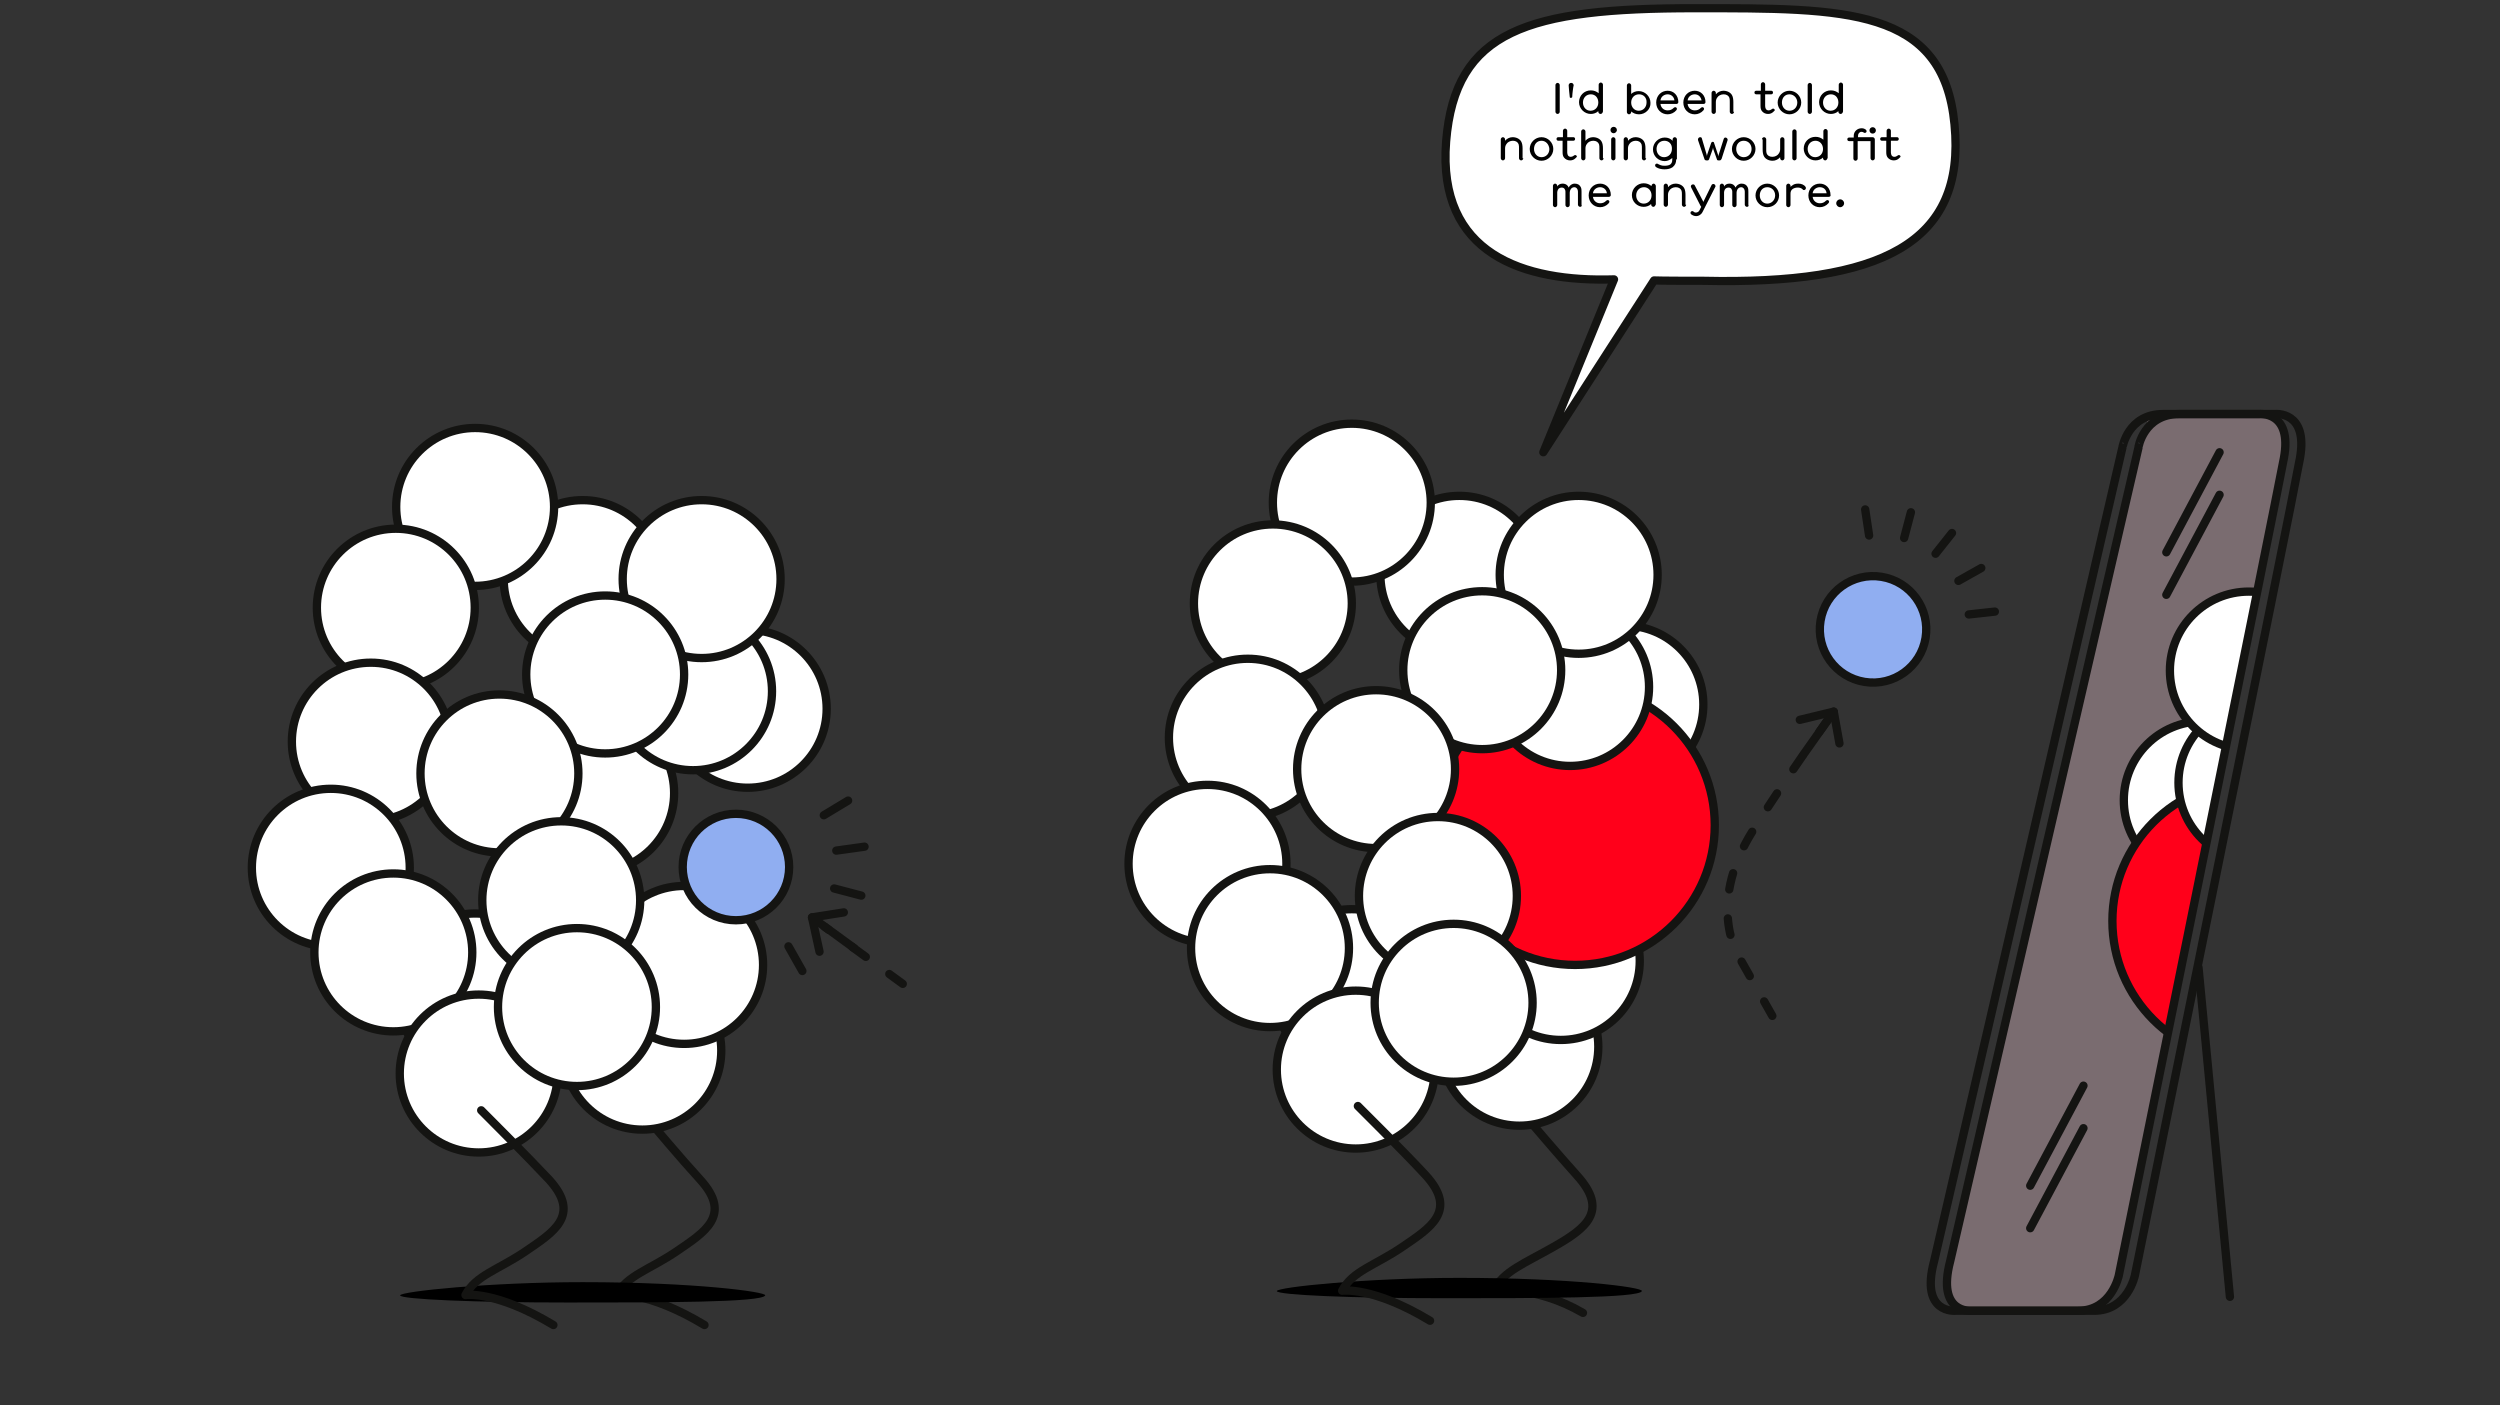 <?xml version="1.0" encoding="UTF-8"?> <!-- Generator: Adobe Illustrator 23.1.1, SVG Export Plug-In . SVG Version: 6.00 Build 0) --> <svg xmlns="http://www.w3.org/2000/svg" xmlns:xlink="http://www.w3.org/1999/xlink" id="Calque_1" x="0px" y="0px" viewBox="0 0 699.8 393.4" style="enable-background:new 0 0 699.8 393.4;" xml:space="preserve"><rect x="0" y="0" width="699.8" height="393.4" fill="#333333" stroke="none"/> <style type="text/css"> .st0{opacity:0.35;fill:#FFD8E1;enable-background:new ;} .st1{fill:none;stroke:#141412;stroke-width:2.33;stroke-linecap:round;stroke-linejoin:round;} .st2{fill:#FFFFFF;stroke:#141412;stroke-width:2.33;stroke-linecap:round;stroke-linejoin:round;} .st3{fill:#90AEF1;stroke:#141412;stroke-width:2.33;stroke-miterlimit:10;} .st4{fill:none;stroke:#141412;stroke-width:2.33;stroke-linecap:round;stroke-linejoin:round;stroke-dasharray:4.66,8.15;} .st5{fill:#FF001A;stroke:#141412;stroke-width:2.33;stroke-linecap:round;stroke-linejoin:round;} .st6{fill:#FFFFFF;stroke:#141412;stroke-width:2.3;stroke-linecap:round;stroke-linejoin:round;} .st7{clip-path:url(#SVGID_2_);} </style> <title>suit-me-anymorePlan de travail 4 copie 21</title> <polygon class="st0" points="592.3,360.1 586.2,367 547.5,366.5 544.6,360.1 601.4,116.7 636.9,117 640.1,123.4 "></polygon> <path class="st1" d="M182.2,314.3c0,0,8.3,9.9,13.8,15.9c9.1,10,1.1,14.8-6.5,20s-14.1,6.8-16.9,12.3c0,0,8.5-1.3,24.6,8.4"></path> <circle class="st2" cx="133" cy="277.8" r="22.1"></circle> <path d="M214.2,362.6c0.4-1-20.1-3.7-51.1-3.7c-25.9,0-51.1,2.6-51.1,3.7s21,2,46.9,2S213.5,364.6,214.2,362.6z"></path> <circle class="st2" cx="163.1" cy="162.1" r="22.1"></circle> <circle class="st2" cx="133" cy="141.9" r="22.1"></circle> <circle class="st2" cx="110.8" cy="170.1" r="22.1"></circle> <circle class="st2" cx="103.8" cy="207.6" r="22.1"></circle> <circle class="st2" cx="92.6" cy="242.9" r="22.1"></circle> <circle class="st2" cx="179.8" cy="294.1" r="22.1"></circle> <circle class="st2" cx="191.5" cy="270.1" r="22.1"></circle> <circle class="st2" cx="166.6" cy="222" r="22.1"></circle> <circle class="st2" cx="209.3" cy="198.4" r="22.1"></circle> <circle class="st2" cx="194" cy="193.5" r="22.1"></circle> <circle class="st2" cx="196.4" cy="162.1" r="22.1"></circle> <circle class="st2" cx="169.4" cy="188.8" r="22.1"></circle> <circle class="st2" cx="139.8" cy="216.5" r="22.1"></circle> <circle class="st2" cx="157.1" cy="252" r="22.1"></circle> <circle class="st2" cx="110.1" cy="266.6" r="22.1"></circle> <circle class="st2" cx="134" cy="300.5" r="22.1"></circle> <circle class="st2" cx="161.5" cy="281.9" r="22.1"></circle> <circle class="st3" cx="206" cy="242.7" r="14.9"></circle> <ellipse transform="matrix(0.16 -0.987 0.987 0.16 266.588 665.577)" class="st3" cx="524.4" cy="176.1" rx="14.9" ry="14.9"></ellipse> <path class="st1" d="M134.7,310.8c0,0,13.4,13.4,19,19.4c9.1,10,1.1,14.8-6.5,20s-14.1,6.8-16.9,12.3c0,0,8.5-1.3,24.6,8.4"></path> <line class="st4" x1="252.7" y1="275.4" x2="230.8" y2="259.4"></line> <line class="st1" x1="220.7" y1="264.9" x2="224.6" y2="271.8"></line> <line class="st1" x1="233.5" y1="248.7" x2="241.1" y2="250.7"></line> <line class="st1" x1="234.1" y1="238.1" x2="242" y2="237"></line> <line class="st1" x1="230.6" y1="228.2" x2="237.4" y2="224.1"></line> <path class="st1" d="M427.6,313.1c0,0,8.4,9.9,13.8,15.9c9.1,10,2.5,14.9-6.5,20c-8,4.6-14.1,6.8-16.9,12.3c0,0,11.5-1.7,25.1,6.2"></path> <circle class="st2" cx="378.4" cy="276.6" r="22.1"></circle> <path d="M459.6,361.4c0.4-1.1-20.1-3.7-51.1-3.7c-25.9,0-51.1,2.6-51.1,3.7s21,2,46.9,2S458.9,363.4,459.6,361.4z"></path> <circle class="st2" cx="408.5" cy="160.9" r="22.1"></circle> <circle class="st2" cx="378.4" cy="140.7" r="22.1"></circle> <circle class="st2" cx="356.3" cy="168.9" r="22.1"></circle> <circle class="st2" cx="349.3" cy="206.5" r="22.1"></circle> <circle class="st2" cx="338" cy="241.8" r="22.1"></circle> <circle class="st2" cx="425.3" cy="293" r="22.1"></circle> <circle class="st2" cx="436.9" cy="269" r="22.1"></circle> <circle class="st2" cx="412" cy="220.8" r="22.1"></circle> <circle class="st2" cx="454.7" cy="197.2" r="22.1"></circle> <circle class="st2" cx="355.5" cy="265.4" r="22.1"></circle> <circle class="st2" cx="379.5" cy="299.4" r="22.1"></circle> <path class="st1" d="M380.1,309.6c0,0,13.5,13.4,19,19.4c9.1,10,1.1,14.8-6.5,20s-14.1,6.8-16.9,12.3c0,0,8.5-1.3,24.6,8.4"></path> <line class="st1" x1="551.1" y1="172" x2="558.4" y2="171.2"></line> <line class="st1" x1="548.2" y1="162.6" x2="554.6" y2="159"></line> <line class="st1" x1="541.8" y1="155" x2="546.4" y2="149.2"></line> <line class="st1" x1="533" y1="150.6" x2="534.9" y2="143.4"></line> <line class="st1" x1="523.2" y1="149.9" x2="522.1" y2="142.6"></line> <polyline class="st1" points="503.8,201.5 513.3,199.2 514.9,208.1 "></polyline> <path class="st4" d="M512,201c0,0-13.1,18.3-21.4,31.6c-13.6,21.8-3.3,36.2-3.3,36.2l12,21.2"></path> <line class="st1" x1="624.2" y1="363" x2="615.4" y2="270.8"></line> <path class="st1" d="M610,115.9h26.8c0,0,9.4-1,7,12.4S597.6,357,597.6,357s-2,9.9-11.4,9.9h-34.3c0,0-9.9,1-6-13.9l52.7-227.7 C598.5,125.3,600.1,115.9,610,115.9z"></path> <line class="st1" x1="621.3" y1="138.5" x2="606.4" y2="166.5"></line> <line class="st1" x1="621.3" y1="126.6" x2="606.4" y2="154.6"></line> <line class="st1" x1="583.2" y1="315.8" x2="568.3" y2="343.8"></line> <line class="st1" x1="583.2" y1="303.9" x2="568.3" y2="331.9"></line> <circle class="st5" cx="440.9" cy="231" r="39.1"></circle> <circle class="st2" cx="439.5" cy="192.3" r="22.1"></circle> <circle class="st2" cx="441.9" cy="160.9" r="22.1"></circle> <circle class="st2" cx="414.9" cy="187.6" r="22.1"></circle> <circle class="st2" cx="385.2" cy="215.3" r="22.1"></circle> <circle class="st2" cx="402.5" cy="250.8" r="22.1"></circle> <circle class="st2" cx="406.9" cy="280.7" r="22.1"></circle> <path class="st6" d="M474.4,2.3c-46.6,0-67.1,6.1-69.6,37.3c-2.5,31.6,21.7,39.4,47,38.6L432,126.6l31-48.1c1.8,0.1,12,0.1,13.8,0.1 c49.5,1.1,73.6-10.3,70.3-43.8C544,2,516.6,2.3,474.4,2.3z"></path> <g> <defs> <path id="SVGID_1_" d="M605.5,117.1h26.8c0,0,9.5-1,7,12.4s-46.2,228.7-46.2,228.7s-2,9.9-11.4,9.9h-34.3c0,0-10,1-6-13.9 l52.7-227.7C594.1,126.5,595.6,117.1,605.5,117.1z"></path> </defs> <clipPath id="SVGID_2_"> <use xlink:href="#SVGID_1_" style="overflow:visible;"></use> </clipPath> <g class="st7"> <circle class="st2" cx="646.1" cy="320.9" r="22.1"></circle> <circle class="st2" cx="634.5" cy="295.8" r="22.1"></circle> <circle class="st2" cx="659.3" cy="247.6" r="22.1"></circle> <circle class="st2" cx="616.6" cy="224" r="22.1"></circle> <circle class="st5" cx="630.4" cy="257.8" r="39.1"></circle> <circle class="st2" cx="631.9" cy="219.1" r="22.1"></circle> <circle class="st2" cx="629.5" cy="187.7" r="22.1"></circle> <circle class="st2" cx="656.5" cy="214.4" r="22.1"></circle> </g> </g> <path class="st1" d="M605.5,115.9h26.8c0,0,9.5-1,7,12.4S593.1,357,593.1,357s-2,9.9-11.4,9.9h-34.3c0,0-10,1-6-13.9l52.7-227.7 C594.1,125.3,595.6,115.9,605.5,115.9z"></path> <g> <path d="M436.6,31.3c0,0.3-0.3,0.6-0.6,0.6s-0.6-0.3-0.6-0.6v-7.5c0-0.3,0.3-0.6,0.6-0.6s0.6,0.3,0.6,0.6V31.3z"></path> <path d="M440.1,27.1c0,0.2-0.2,0.3-0.4,0.3c-0.2,0-0.3-0.1-0.3-0.3c-0.1-0.7-0.3-3-0.3-3.2c0-0.4,0.3-0.7,0.7-0.7s0.7,0.3,0.7,0.7 C440.4,24.1,440.1,26.4,440.1,27.1z"></path> <path d="M448,31.9c-0.3,0-0.6-0.3-0.6-0.6v-0.2c-0.5,0.5-1.3,0.8-2.1,0.8c-1.8,0-3.3-1.5-3.3-3.3c0-1.8,1.4-3.3,3.3-3.3 c0.9,0,1.6,0.3,2.2,0.8v-2.4c0-0.3,0.3-0.6,0.6-0.6s0.6,0.3,0.6,0.6v7.5C448.6,31.7,448.3,31.9,448,31.9z M445.3,26.4 c-1.3,0-2.2,1-2.2,2.3c0,1.3,0.9,2.3,2.1,2.3c1.3,0,2.2-1,2.2-2.3C447.4,27.4,446.6,26.4,445.3,26.4z"></path> <path d="M458.8,32c-0.9,0-1.6-0.3-2.2-0.8v0.2c0,0.3-0.3,0.6-0.6,0.6c-0.3,0-0.6-0.3-0.6-0.6v-7.5c0-0.3,0.3-0.6,0.6-0.6 c0.3,0,0.6,0.3,0.6,0.6v2.4c0.5-0.5,1.3-0.8,2.1-0.8c1.8,0,3.3,1.5,3.3,3.3C462.1,30.5,460.6,32,458.8,32z M458.8,26.4 c-1.3,0-2.2,1-2.2,2.3c0,1.3,0.9,2.3,2.1,2.3c1.3,0,2.2-1,2.2-2.3C461,27.4,460.1,26.4,458.8,26.4z"></path> <path d="M469.3,29.1h-4.5c0.1,1,0.9,1.8,2,1.8c0.7,0,1.2-0.2,1.7-0.7c0.1-0.1,0.3-0.2,0.4-0.2c0.3,0,0.5,0.2,0.5,0.5 c0,0.1-0.1,0.3-0.2,0.4c-0.6,0.7-1.5,1.1-2.4,1.1c-1.8,0-3.2-1.4-3.2-3.3c0-1.9,1.4-3.3,3.2-3.3c1.7,0,3,1.3,3,3.2 C469.8,28.8,469.6,29.1,469.3,29.1z M466.8,26.4c-1,0-1.9,0.7-2,1.7h3.9C468.6,27.1,467.8,26.4,466.8,26.4z"></path> <path d="M476.9,29.1h-4.5c0.1,1,0.9,1.8,2,1.8c0.7,0,1.2-0.2,1.7-0.7c0.1-0.1,0.3-0.2,0.4-0.2c0.3,0,0.5,0.2,0.5,0.5 c0,0.1-0.1,0.3-0.2,0.4c-0.6,0.7-1.5,1.1-2.4,1.1c-1.8,0-3.2-1.4-3.2-3.3c0-1.9,1.4-3.3,3.2-3.3c1.7,0,3,1.3,3,3.2 C477.4,28.8,477.2,29.1,476.9,29.1z M474.4,26.4c-1,0-1.9,0.7-2,1.7h3.9C476.1,27.1,475.4,26.4,474.4,26.4z"></path> <path d="M485.4,31.3c0,0.3-0.3,0.6-0.6,0.6c-0.3,0-0.6-0.3-0.6-0.6v-2.8c0-0.4,0-0.8-0.1-1.1c-0.2-0.6-0.8-1-1.6-1 s-1.5,0.4-1.8,0.9c-0.3,0.4-0.4,0.8-0.4,1.3v2.7c0,0.3-0.3,0.6-0.6,0.6s-0.6-0.3-0.6-0.6V26c0-0.3,0.3-0.6,0.6-0.6s0.6,0.3,0.6,0.6 v0.4c0.5-0.6,1.3-1,2.1-1c1.1,0,2,0.5,2.4,1.2c0.3,0.5,0.4,1.2,0.4,2V31.3z"></path> <path d="M496.4,31.3c-0.4,0.4-0.9,0.6-1.5,0.6c-0.7,0-1.3-0.3-1.7-0.8c-0.3-0.4-0.4-0.8-0.4-1.5v-3.2h-1.2c-0.3,0-0.5-0.2-0.5-0.5 c0-0.3,0.2-0.5,0.5-0.5h1.3v-1.8c0-0.3,0.3-0.6,0.6-0.6c0.3,0,0.6,0.3,0.6,0.6v1.8h1.7c0.3,0,0.5,0.2,0.5,0.5 c0,0.3-0.2,0.5-0.5,0.5h-1.7v3.3c0,0.3,0.1,0.6,0.2,0.8c0.2,0.3,0.5,0.4,0.8,0.4c0.3,0,0.5-0.1,0.8-0.3c0.1-0.1,0.3-0.2,0.4-0.2 c0.3,0,0.5,0.2,0.5,0.5C496.6,31.1,496.5,31.2,496.4,31.3z"></path> <path d="M500.9,32c-1.8,0-3.3-1.5-3.3-3.3c0-1.8,1.5-3.3,3.3-3.3s3.3,1.5,3.3,3.3C504.2,30.5,502.7,32,500.9,32z M500.9,26.4 c-1.3,0-2.1,1-2.1,2.3c0,1.3,0.9,2.3,2.1,2.3c1.3,0,2.2-1,2.2-2.3S502.1,26.4,500.9,26.4z"></path> <path d="M507.2,31.3c0,0.3-0.3,0.6-0.6,0.6s-0.6-0.3-0.6-0.6v-7.5c0-0.3,0.3-0.6,0.6-0.6s0.6,0.3,0.6,0.6V31.3z"></path> <path d="M515.2,31.9c-0.3,0-0.6-0.3-0.6-0.6v-0.2c-0.5,0.5-1.3,0.8-2.1,0.8c-1.8,0-3.3-1.5-3.3-3.3c0-1.8,1.4-3.3,3.3-3.3 c0.9,0,1.6,0.3,2.2,0.8v-2.4c0-0.3,0.3-0.6,0.6-0.6s0.6,0.3,0.6,0.6v7.5C515.8,31.7,515.5,31.9,515.2,31.9z M512.5,26.4 c-1.3,0-2.2,1-2.2,2.3c0,1.3,0.9,2.3,2.1,2.3c1.3,0,2.2-1,2.2-2.3C514.6,27.4,513.8,26.4,512.5,26.4z"></path> <path d="M426.4,44.3c0,0.3-0.3,0.6-0.6,0.6c-0.3,0-0.6-0.3-0.6-0.6v-2.8c0-0.4,0-0.8-0.1-1.1c-0.2-0.6-0.8-1-1.6-1 s-1.5,0.4-1.8,0.9c-0.3,0.4-0.4,0.8-0.4,1.3v2.7c0,0.3-0.3,0.6-0.6,0.6c-0.3,0-0.6-0.3-0.6-0.6V39c0-0.3,0.3-0.6,0.6-0.6 c0.3,0,0.6,0.3,0.6,0.6v0.4c0.5-0.6,1.3-1,2.1-1c1.1,0,2,0.5,2.4,1.2c0.3,0.5,0.4,1.2,0.4,2V44.3z"></path> <path d="M431.5,45c-1.8,0-3.3-1.5-3.3-3.3c0-1.8,1.5-3.3,3.3-3.3c1.8,0,3.3,1.5,3.3,3.3C434.8,43.5,433.3,45,431.5,45z M431.5,39.4 c-1.3,0-2.1,1-2.1,2.3c0,1.3,0.9,2.3,2.1,2.3c1.3,0,2.2-1,2.2-2.3C433.6,40.4,432.7,39.4,431.5,39.4z"></path> <path d="M441,44.3c-0.4,0.4-0.9,0.6-1.5,0.6c-0.7,0-1.3-0.3-1.7-0.8c-0.3-0.4-0.4-0.8-0.4-1.5v-3.2h-1.2c-0.3,0-0.5-0.2-0.5-0.5 c0-0.3,0.2-0.5,0.5-0.5h1.3v-1.8c0-0.3,0.3-0.6,0.6-0.6s0.6,0.3,0.6,0.6v1.8h1.7c0.3,0,0.5,0.2,0.5,0.5c0,0.3-0.2,0.5-0.5,0.5h-1.7 v3.3c0,0.3,0.1,0.6,0.2,0.8c0.2,0.3,0.5,0.4,0.8,0.4c0.3,0,0.5-0.1,0.8-0.3c0.1-0.1,0.3-0.2,0.4-0.2c0.3,0,0.5,0.2,0.5,0.5 C441.2,44.1,441.1,44.2,441,44.3z"></path> <path d="M448.9,44.3c0,0.3-0.3,0.6-0.6,0.6c-0.3,0-0.6-0.3-0.6-0.6v-2.8c0-0.4,0-0.8-0.1-1.1c-0.2-0.6-0.8-1-1.6-1 s-1.5,0.4-1.8,0.9c-0.3,0.4-0.4,0.8-0.4,1.3v2.7c0,0.3-0.3,0.6-0.6,0.6c-0.3,0-0.6-0.3-0.6-0.6v-7.5c0-0.3,0.3-0.6,0.6-0.6 c0.3,0,0.6,0.3,0.6,0.6v2.6c0.5-0.6,1.3-1,2.1-1c1.1,0,2,0.5,2.4,1.2c0.3,0.5,0.4,1.2,0.4,2V44.3z"></path> <path d="M451.7,37.3c-0.5,0-0.9-0.4-0.9-0.9s0.4-0.9,0.9-0.9s0.9,0.4,0.9,0.9S452.1,37.3,451.7,37.3z M452.2,44.3 c0,0.3-0.3,0.6-0.6,0.6s-0.6-0.3-0.6-0.6V39c0-0.3,0.3-0.6,0.6-0.6s0.6,0.3,0.6,0.6V44.3z"></path> <path d="M460.8,44.3c0,0.3-0.3,0.6-0.6,0.6s-0.6-0.3-0.6-0.6v-2.8c0-0.4,0-0.8-0.1-1.1c-0.2-0.6-0.8-1-1.6-1s-1.5,0.4-1.8,0.9 c-0.3,0.4-0.4,0.8-0.4,1.3v2.7c0,0.3-0.3,0.6-0.6,0.6s-0.6-0.3-0.6-0.6V39c0-0.3,0.3-0.6,0.6-0.6s0.6,0.3,0.6,0.6v0.4 c0.5-0.6,1.3-1,2.1-1c1.1,0,2,0.5,2.4,1.2c0.3,0.5,0.4,1.2,0.4,2V44.3z"></path> <path d="M469.2,44.6c0,1-0.3,1.6-1,2.2c-0.6,0.4-1.3,0.6-2.3,0.6c-0.8,0-1.7-0.2-2.3-0.6c-0.1-0.1-0.3-0.2-0.3-0.5 c0-0.3,0.2-0.5,0.5-0.5c0.1,0,0.2,0,0.3,0.1c0.6,0.3,1,0.5,1.8,0.5c0.7,0,1.3-0.1,1.7-0.4c0.3-0.3,0.5-0.6,0.5-1.3v-0.5 c-0.5,0.5-1.3,0.9-2.1,0.9c-1.8,0-3.3-1.4-3.3-3.3c0-1.8,1.5-3.3,3.3-3.3c0.9,0,1.6,0.3,2.2,0.9V39c0-0.3,0.3-0.6,0.6-0.6 s0.6,0.3,0.6,0.6V44.6z M465.9,39.4c-1.3,0-2.2,1-2.2,2.3c0,1.3,0.9,2.3,2.1,2.3c1.3,0,2.2-1,2.2-2.3 C468.1,40.4,467.2,39.4,465.9,39.4z"></path> <path d="M483.6,39.2l-1.7,5.3c-0.1,0.2-0.3,0.4-0.5,0.4h-0.4c-0.2,0-0.4-0.1-0.4-0.3l-1-2.8c-0.1-0.3-0.1-0.6-0.1-0.6h0 c0,0,0,0.4-0.1,0.6l-1,2.8c-0.1,0.2-0.2,0.3-0.4,0.3h-0.4c-0.2,0-0.5-0.2-0.5-0.4l-1.8-5.3c0,0,0-0.1,0-0.2c0-0.3,0.3-0.6,0.6-0.6 c0.2,0,0.5,0.1,0.5,0.4l1.3,4.4c0.1,0.2,0.1,0.6,0.1,0.6h0c0,0,0-0.3,0.1-0.6L479,40c0.1-0.2,0.2-0.3,0.4-0.3 c0.2,0,0.4,0.1,0.4,0.3l1.1,3.3c0.1,0.2,0.1,0.6,0.1,0.6h0c0,0,0-0.3,0.1-0.6l1.4-4.4c0.1-0.3,0.3-0.4,0.5-0.4 c0.3,0,0.6,0.3,0.6,0.6C483.6,39.1,483.6,39.2,483.6,39.2z"></path> <path d="M488.1,45c-1.8,0-3.3-1.5-3.3-3.3c0-1.8,1.5-3.3,3.3-3.3s3.3,1.5,3.3,3.3C491.4,43.5,489.9,45,488.1,45z M488.1,39.4 c-1.3,0-2.1,1-2.1,2.3c0,1.3,0.9,2.3,2.1,2.3c1.3,0,2.2-1,2.2-2.3C490.3,40.4,489.4,39.4,488.1,39.4z"></path> <path d="M493.2,39c0-0.3,0.3-0.6,0.6-0.6c0.3,0,0.6,0.3,0.6,0.6v2.8c0,0.4,0,0.8,0.1,1.1c0.2,0.6,0.8,1,1.6,1s1.5-0.4,1.8-0.9 c0.3-0.4,0.4-0.8,0.4-1.3V39c0-0.3,0.3-0.6,0.6-0.6c0.3,0,0.6,0.3,0.6,0.6v5.3c0,0.3-0.3,0.6-0.6,0.6c-0.3,0-0.6-0.3-0.6-0.6V44 c-0.5,0.6-1.3,1-2.1,1c-1.1,0-2-0.5-2.4-1.2c-0.3-0.5-0.4-1.2-0.4-2V39z"></path> <path d="M502.9,44.3c0,0.3-0.3,0.6-0.6,0.6s-0.6-0.3-0.6-0.6v-7.5c0-0.3,0.3-0.6,0.6-0.6s0.6,0.3,0.6,0.6V44.3z"></path> <path d="M510.9,44.9c-0.3,0-0.6-0.3-0.6-0.6v-0.2c-0.5,0.5-1.3,0.8-2.1,0.8c-1.8,0-3.3-1.5-3.3-3.3c0-1.8,1.4-3.3,3.3-3.3 c0.9,0,1.6,0.3,2.2,0.8v-2.4c0-0.3,0.3-0.6,0.6-0.6s0.6,0.3,0.6,0.6v7.5C511.4,44.7,511.2,44.9,510.9,44.9z M508.2,39.4 c-1.3,0-2.2,1-2.2,2.3c0,1.3,0.9,2.3,2.1,2.3c1.3,0,2.2-1,2.2-2.3C510.3,40.4,509.4,39.4,508.2,39.4z"></path> <path d="M523.6,39.5H520v4.9c0,0.3-0.3,0.6-0.6,0.6s-0.6-0.3-0.6-0.6v-4.9h-1.2c-0.3,0-0.5-0.2-0.5-0.5c0-0.3,0.2-0.5,0.5-0.5h1.3 V38c0-1.2,1-2.1,2.2-2.1c0.6,0,0.9,0.2,1.2,0.4c0.1,0.1,0.2,0.3,0.2,0.4c0,0.3-0.2,0.5-0.5,0.5c-0.1,0-0.2,0-0.3-0.1 c-0.2-0.1-0.3-0.2-0.6-0.2c-0.6,0-1,0.5-1,1.1v0.4h4.1c0.3,0,0.6,0.3,0.6,0.6v5.3c0,0.3-0.3,0.6-0.6,0.6c-0.3,0-0.6-0.3-0.6-0.6 V39.5z M524.2,37.4c-0.5,0-0.9-0.4-0.9-0.9s0.4-0.9,0.9-0.9s0.9,0.4,0.9,0.9S524.7,37.4,524.2,37.4z"></path> <path d="M531.6,44.3c-0.4,0.4-0.9,0.6-1.5,0.6c-0.7,0-1.3-0.3-1.7-0.8c-0.3-0.4-0.4-0.8-0.4-1.5v-3.2h-1.2c-0.3,0-0.5-0.2-0.5-0.5 c0-0.3,0.2-0.5,0.5-0.5h1.3v-1.8c0-0.3,0.3-0.6,0.6-0.6c0.3,0,0.6,0.3,0.6,0.6v1.8h1.7c0.3,0,0.5,0.2,0.5,0.5 c0,0.3-0.2,0.5-0.5,0.5h-1.7v3.3c0,0.3,0.1,0.6,0.2,0.8c0.2,0.3,0.5,0.4,0.8,0.4c0.3,0,0.5-0.1,0.8-0.3c0.1-0.1,0.3-0.2,0.4-0.2 c0.3,0,0.5,0.2,0.5,0.5C531.8,44.1,531.7,44.2,531.6,44.3z"></path> <path d="M442.3,57.9c-0.3,0-0.6-0.3-0.6-0.6v-3.5c0-0.2,0-0.5-0.1-0.7c-0.1-0.3-0.4-0.7-0.9-0.7c-0.5,0-0.9,0.3-1.1,0.7 c-0.1,0.2-0.2,0.5-0.2,0.8v3.5c0,0.3-0.3,0.6-0.6,0.6s-0.6-0.3-0.6-0.6v-3.6c0-0.2,0-0.5-0.1-0.6c-0.1-0.4-0.4-0.7-0.9-0.7 c-0.5,0-0.9,0.2-1.1,0.6c-0.1,0.2-0.2,0.5-0.2,0.7v3.6c0,0.3-0.3,0.6-0.6,0.6s-0.6-0.3-0.6-0.6V52c0-0.3,0.3-0.6,0.6-0.6 s0.6,0.3,0.6,0.6v0.2c0.3-0.5,0.8-0.8,1.5-0.8c0.9,0,1.5,0.5,1.7,1.1c0.3-0.6,0.9-1.1,1.7-1.1c0.9,0,1.4,0.4,1.7,1 c0.2,0.4,0.2,0.9,0.2,1.3v3.6C442.9,57.7,442.6,57.9,442.3,57.9z"></path> <path d="M450.4,55.1h-4.5c0.1,1,0.9,1.8,2,1.8c0.7,0,1.2-0.2,1.7-0.7c0.1-0.1,0.3-0.2,0.4-0.2c0.3,0,0.5,0.2,0.5,0.5 c0,0.1-0.1,0.3-0.2,0.4c-0.6,0.7-1.5,1.1-2.4,1.1c-1.8,0-3.2-1.4-3.2-3.3c0-1.9,1.4-3.3,3.2-3.3c1.7,0,3,1.3,3,3.2 C450.9,54.8,450.7,55.1,450.4,55.1z M447.9,52.4c-1,0-1.9,0.7-2,1.7h3.9C449.7,53.1,448.9,52.4,447.9,52.4z"></path> <path d="M463.4,57.3c0,0.3-0.3,0.6-0.6,0.6s-0.6-0.3-0.6-0.6v-0.2c-0.5,0.5-1.3,0.8-2.1,0.8c-1.8,0-3.3-1.4-3.3-3.3 c0-1.8,1.5-3.3,3.3-3.3c0.9,0,1.6,0.3,2.2,0.8V52c0-0.3,0.3-0.6,0.6-0.6s0.5,0.3,0.6,0.6V57.3z M460.2,52.4c-1.3,0-2.2,1-2.2,2.3 c0,1.3,0.9,2.3,2.1,2.3c1.3,0,2.2-1,2.2-2.3C462.3,53.4,461.4,52.4,460.2,52.4z"></path> <path d="M472,57.3c0,0.3-0.3,0.6-0.6,0.6c-0.3,0-0.6-0.3-0.6-0.6v-2.8c0-0.4,0-0.8-0.1-1.1c-0.2-0.6-0.8-1-1.6-1s-1.5,0.4-1.8,0.9 c-0.3,0.4-0.4,0.8-0.4,1.3v2.7c0,0.3-0.3,0.6-0.6,0.6c-0.3,0-0.6-0.3-0.6-0.6V52c0-0.3,0.3-0.6,0.6-0.6c0.3,0,0.6,0.3,0.6,0.6v0.4 c0.5-0.6,1.3-1,2.1-1c1.1,0,2,0.5,2.4,1.2c0.3,0.5,0.4,1.2,0.4,2V57.3z"></path> <path d="M476.6,56.1c0.1,0.1,0.2,0.3,0.2,0.5h0c0-0.1,0.1-0.3,0.2-0.5l2.1-4.3c0.1-0.2,0.3-0.3,0.5-0.3c0.1,0,0.2,0,0.3,0.1 c0.2,0.1,0.3,0.3,0.3,0.5c0,0.1,0,0.2-0.1,0.3l-3.5,6.9c-0.4,0.8-1.1,1.2-1.8,1.2c-0.5,0-1-0.2-1.4-0.5c-0.1-0.1-0.2-0.2-0.2-0.4 c0-0.3,0.2-0.5,0.5-0.5c0.1,0,0.2,0,0.3,0.1c0.2,0.2,0.4,0.3,0.7,0.3c0.4,0,0.8-0.2,1-0.6l0.5-1c-0.1-0.1-0.1-0.1-0.2-0.3l-2.6-5.1 c0-0.1-0.1-0.2-0.1-0.3c0-0.2,0.1-0.4,0.3-0.5c0.1,0,0.2-0.1,0.3-0.1c0.2,0,0.4,0.1,0.5,0.3L476.6,56.1z"></path> <path d="M489,57.9c-0.3,0-0.6-0.3-0.6-0.6v-3.5c0-0.2,0-0.5-0.1-0.7c-0.1-0.3-0.4-0.7-0.9-0.7c-0.5,0-0.9,0.3-1.1,0.7 c-0.1,0.2-0.2,0.5-0.2,0.8v3.5c0,0.3-0.3,0.6-0.6,0.6c-0.3,0-0.6-0.3-0.6-0.6v-3.6c0-0.2,0-0.5-0.1-0.6c-0.1-0.4-0.4-0.7-0.9-0.7 c-0.5,0-0.9,0.2-1.1,0.6c-0.1,0.2-0.2,0.5-0.2,0.7v3.6c0,0.3-0.3,0.6-0.6,0.6s-0.6-0.3-0.6-0.6V52c0-0.3,0.3-0.6,0.6-0.6 s0.6,0.3,0.6,0.6v0.2c0.3-0.5,0.8-0.8,1.5-0.8c0.9,0,1.5,0.5,1.7,1.1c0.3-0.6,0.9-1.1,1.7-1.1c0.9,0,1.4,0.4,1.7,1 c0.2,0.4,0.2,0.9,0.2,1.3v3.6C489.6,57.7,489.3,57.9,489,57.9z"></path> <path d="M494.7,58c-1.8,0-3.3-1.5-3.3-3.3c0-1.8,1.5-3.3,3.3-3.3s3.3,1.5,3.3,3.3C498,56.5,496.6,58,494.7,58z M494.7,52.4 c-1.3,0-2.1,1-2.1,2.3c0,1.3,0.9,2.3,2.1,2.3s2.2-1,2.2-2.3C496.9,53.4,496,52.4,494.7,52.4z"></path> <path d="M505,53.2c-0.2,0-0.3,0-0.4-0.2c-0.4-0.4-0.9-0.5-1.4-0.5c-0.6,0-1.1,0.2-1.4,0.4c-0.4,0.3-0.6,0.7-0.6,1.3v3.2 c0,0.3-0.3,0.6-0.6,0.6s-0.6-0.3-0.6-0.6V52c0-0.3,0.3-0.6,0.6-0.6s0.6,0.3,0.6,0.6v0.3c0.2-0.2,0.5-0.4,0.8-0.6 c0.4-0.2,0.8-0.3,1.4-0.3c0.8,0,1.6,0.3,2,0.9c0.1,0.1,0.1,0.2,0.1,0.4C505.5,52.9,505.3,53.2,505,53.2z"></path> <path d="M511.9,55.1h-4.5c0.1,1,0.9,1.8,2,1.8c0.7,0,1.2-0.2,1.7-0.7c0.1-0.1,0.3-0.2,0.4-0.2c0.3,0,0.5,0.2,0.5,0.5 c0,0.1-0.1,0.3-0.2,0.4c-0.6,0.7-1.5,1.1-2.4,1.1c-1.8,0-3.2-1.4-3.2-3.3c0-1.9,1.4-3.3,3.2-3.3c1.7,0,3,1.3,3,3.2 C512.5,54.8,512.3,55.1,511.9,55.1z M509.4,52.4c-1,0-1.9,0.7-2,1.7h3.9C511.2,53.1,510.5,52.4,509.4,52.4z"></path> <path d="M515.1,58c-0.6,0-1.1-0.5-1.1-1.1c0-0.6,0.5-1.1,1.1-1.1c0.6,0,1.1,0.5,1.1,1.1C516.2,57.5,515.7,58,515.1,58z"></path> </g> <line class="st1" x1="513.3" y1="199.2" x2="504.9" y2="211.1"></line> <polyline class="st1" points="229.4,266.4 227.3,256.8 236.2,255.4 "></polyline> <line class="st1" x1="227.3" y1="256.8" x2="239.1" y2="265.4"></line> </svg> 